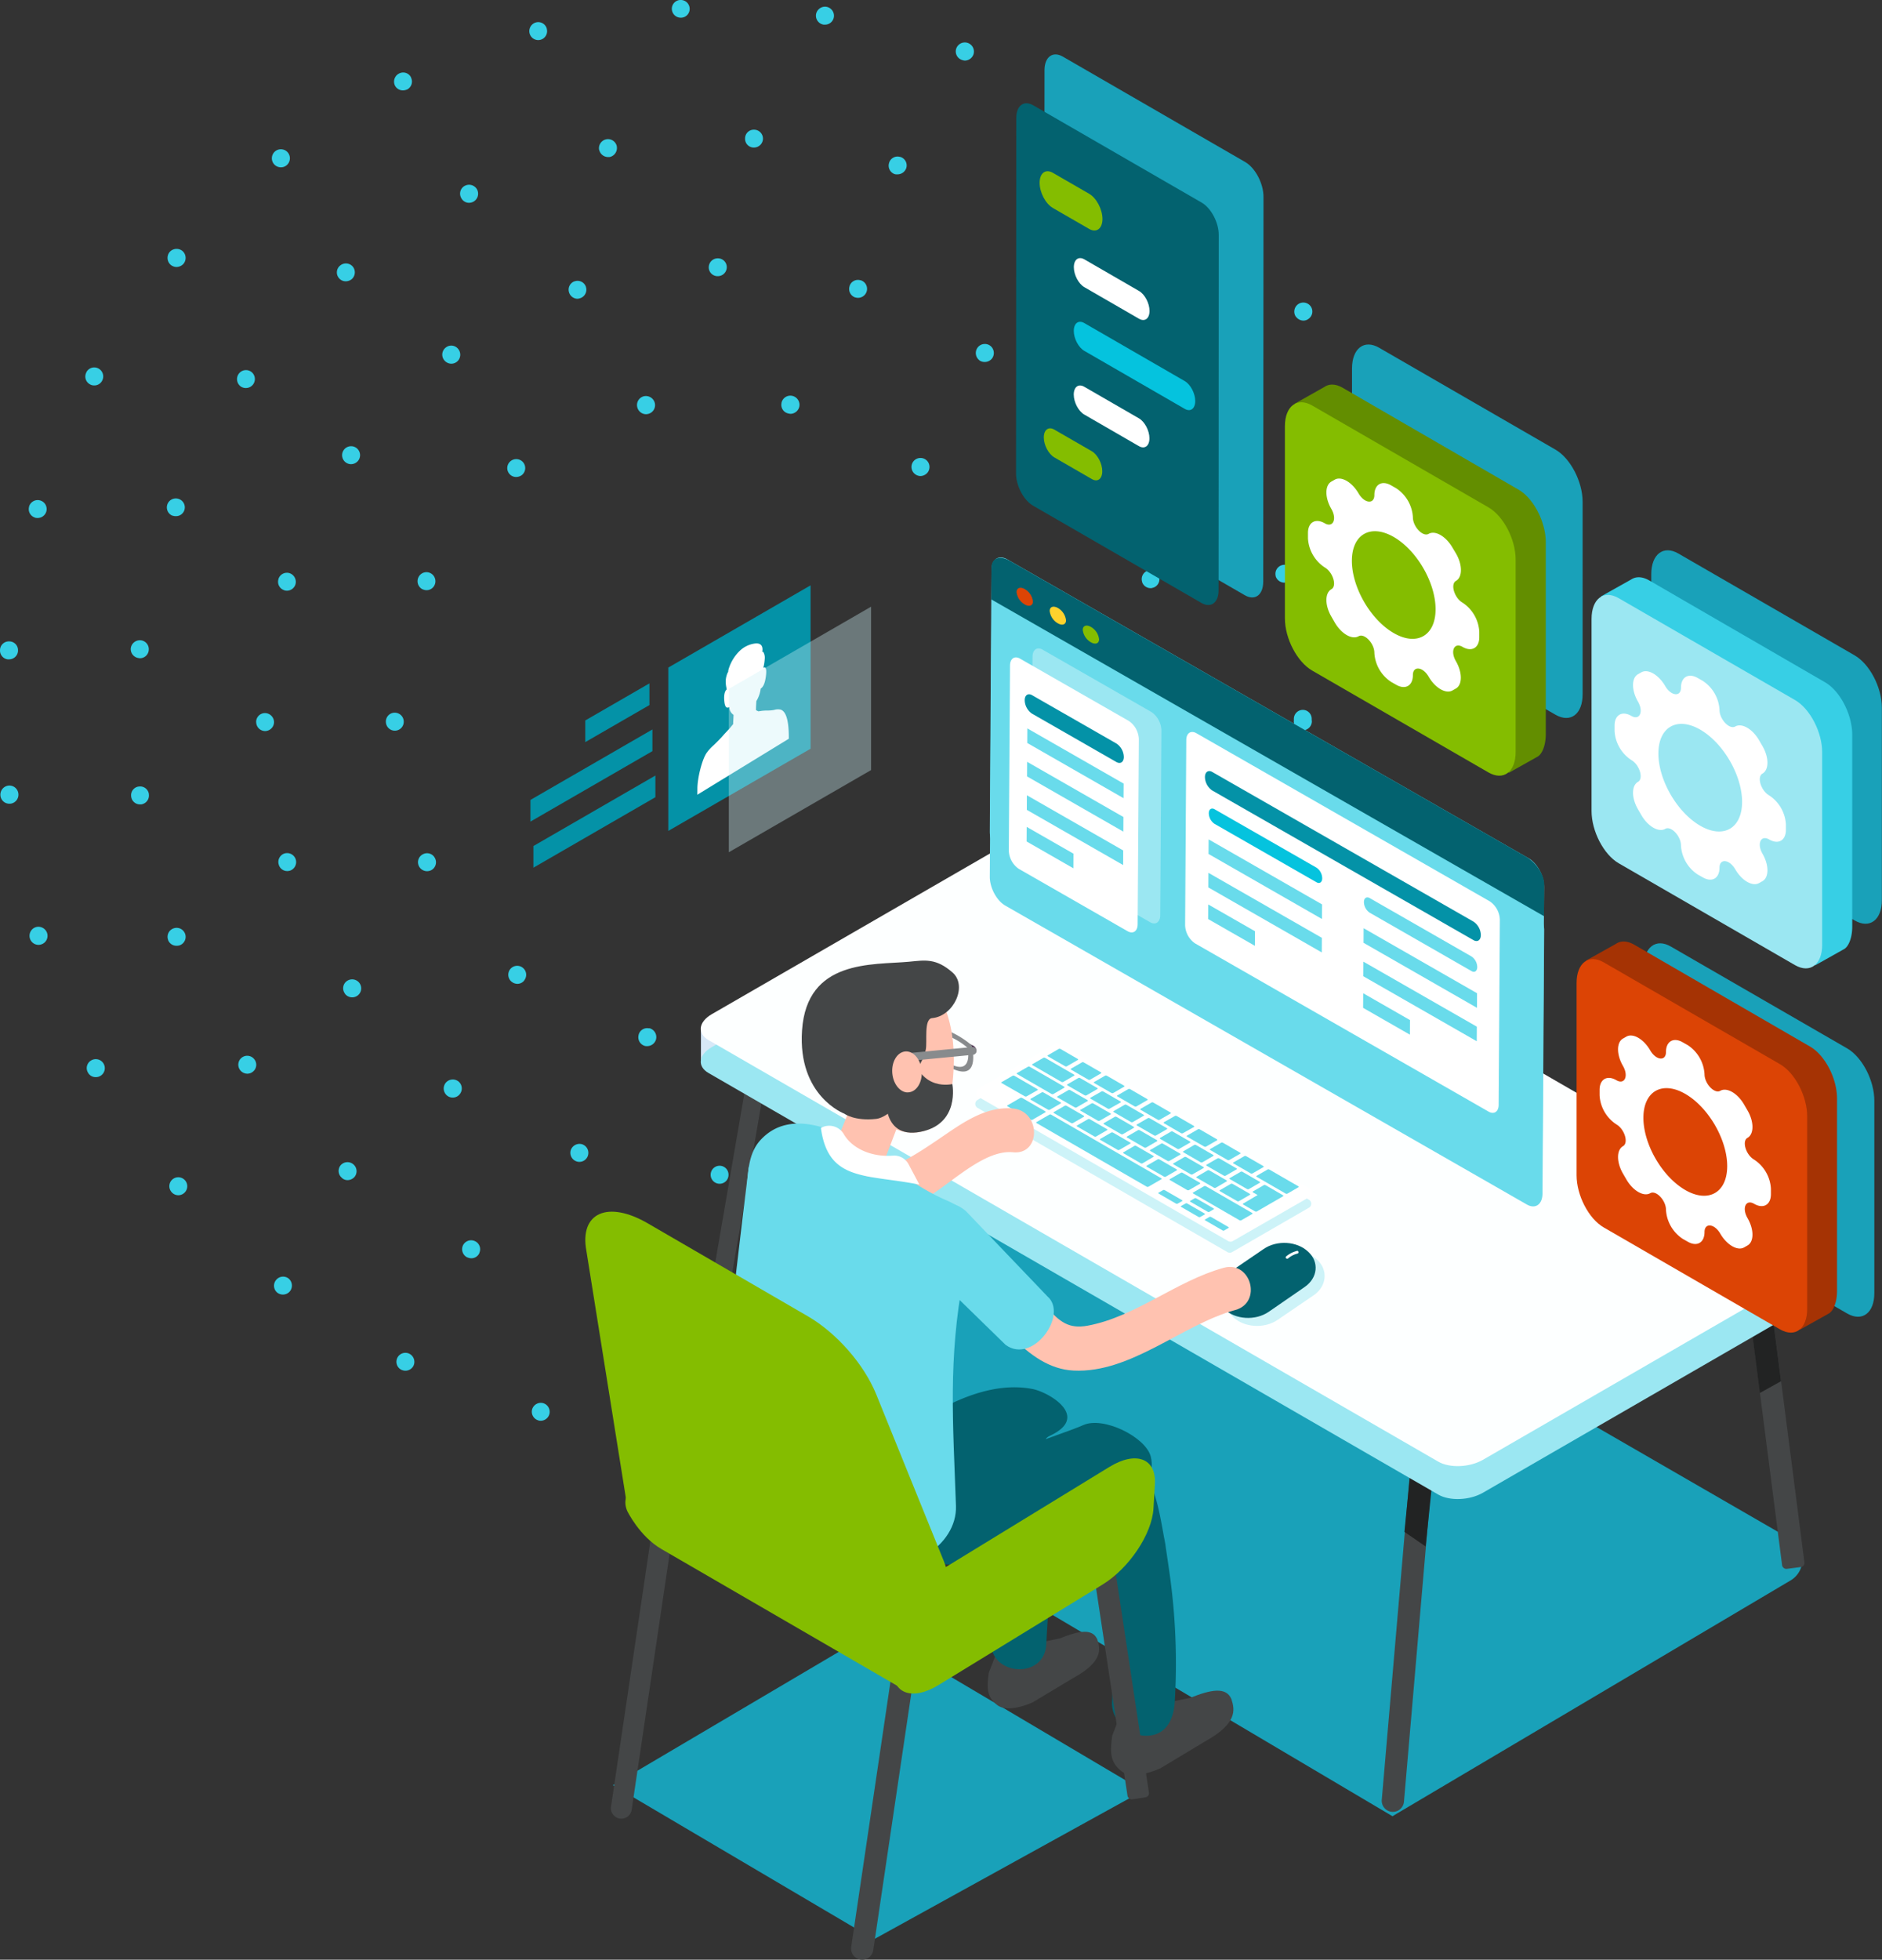 <svg id="Layer_1" data-name="Layer 1" xmlns="http://www.w3.org/2000/svg" viewBox="0 0 691.92 720.04"><rect x="0" y="0" width="691.92" height="720.04" fill="#333333" stroke="none"/><defs><style>.cls-1{fill:#37cfe5;}.cls-2{fill:#19a1b9;}.cls-3{fill:#444647;}.cls-4{fill:#222323;}.cls-5{fill:#d7e8f7;}.cls-6{fill:#9be7f2;}.cls-7{fill:#fdffff;}.cls-8{fill:#69dbeb;}.cls-9{fill:#03626f;}.cls-10{fill:#dc4405;}.cls-11{fill:#ffd22d;}.cls-12{fill:#84bd00;}.cls-13,.cls-19{fill:#fff;}.cls-14{fill:#0492a7;}.cls-15{fill:#05c3de;}.cls-16,.cls-24{fill:#cdf3f8;}.cls-17{fill:#ffc2b0;}.cls-18{fill:#638e00;}.cls-19{opacity:0.46;}.cls-19,.cls-24{isolation:isolate;}.cls-20{fill:#513554;}.cls-21{fill:#888b8d;}.cls-22{fill:#2c4482;}.cls-23{fill:#fcfeff;}.cls-24{opacity:0.36;}.cls-25{fill:#a53304;}</style></defs><title>coding-illustration-1</title><g id="coding"><path class="cls-1" d="M237.25,384.34a3.3,3.3,0,0,1-2.5-3.94v-.06h0a3.25,3.25,0,0,1,3.83-2.51h.09v-.06a3.38,3.38,0,0,1,2.54,4h0a3.39,3.39,0,0,1-3.23,2.6h0A3,3,0,0,1,237.25,384.34Zm50.56-2.54a3.27,3.27,0,0,1,2.34-4h.15a3.24,3.24,0,0,1,3.9,2.4v.09h0a3.32,3.32,0,0,1-2.45,4h0a4.73,4.73,0,0,1-.75,0h0a3.24,3.24,0,0,1-3.23-2.54Zm-99.69-21.06h0a3.31,3.31,0,0,1-.55-4.64h0a3.28,3.28,0,0,1,4.61-.53h0a3.28,3.28,0,0,1,.57,4.6v.05h0a3.2,3.2,0,0,1-2.59,1.27h0a3.38,3.38,0,0,1-2-.73Zm148.07-.64a3.3,3.3,0,0,1,.5-4.64h0a3.29,3.29,0,0,1,4.63.44h0a3.35,3.35,0,0,1-.53,4.66h0a3.61,3.61,0,0,1-2.07.73h0a3.35,3.35,0,0,1-2.6-1.21ZM154,318.23h0a3.27,3.27,0,0,1,1.5-4.37h0a3.23,3.23,0,0,1,4.36,1.36h0l.09.17h0a3.28,3.28,0,0,1-1.5,4.38h0a3.39,3.39,0,0,1-1.43.32h0A3.32,3.32,0,0,1,154,318.23Zm216.38,1.32a3.28,3.28,0,0,1-1.55-4.37h0a3.26,3.26,0,0,1,4.32-1.58h.08a3.29,3.29,0,0,1,1.54,4.39h0a3.34,3.34,0,0,1-3,1.86h0a3.14,3.14,0,0,1-1.38-.32ZM141.86,265.2a3.24,3.24,0,0,1,3.14-3.34h.14a3.3,3.3,0,0,1,3.29,3.28h0a3.28,3.28,0,0,1-3.21,3.33h-.08A3.29,3.29,0,0,1,141.86,265.2Zm238.42-.2h.06v-.16h0c0-.11-.06-.21-.06-.32h0a3.36,3.36,0,0,1,3.34-3.33h0a3.3,3.3,0,0,1,3.29,3.28h0v0h0v.27h0V265h0a3.35,3.35,0,0,1-3.34,3.28h0A3.31,3.31,0,0,1,380.28,265ZM155.37,216.55a3.34,3.34,0,0,1-1.53-4.45h0a3.25,3.25,0,0,1,4.34-1.55h0a3.34,3.34,0,0,1,1.59,4.4h0a3.23,3.23,0,0,1-3,1.9h0a3.49,3.49,0,0,1-1.45-.36Zm213.31-2.23h0a3.27,3.27,0,0,1,1.5-4.37h0a3.29,3.29,0,0,1,4.39,1.51h0a3.29,3.29,0,0,1-1.52,4.4h0a3.54,3.54,0,0,1-1.43.31h0a3.23,3.23,0,0,1-3-1.9ZM187.22,174.05a3.28,3.28,0,0,1,.48-4.61h0a3.29,3.29,0,0,1,4.63.44h0a3.29,3.29,0,0,1-.43,4.63h0a3.53,3.53,0,0,1-2.07.74h0A3.21,3.21,0,0,1,187.22,174.05Zm149.13.11h0a3.32,3.32,0,0,1-.54-4.65h0a3.35,3.35,0,0,1,4.67-.53h0a3.33,3.33,0,0,1,.53,4.65h0a3.54,3.54,0,0,1-2.6,1.28h0a3.42,3.42,0,0,1-2.06-.75ZM234.28,149.59a3.32,3.32,0,0,1,2.45-4h0a3.39,3.39,0,0,1,4,2.49h0a3.31,3.31,0,0,1-2.44,4h0a3.67,3.67,0,0,1-.74.11h0A3.35,3.35,0,0,1,234.28,149.59Zm55.55,2.33h0a3.22,3.22,0,0,1-2.52-3.81V148h0a3.33,3.33,0,0,1,4-2.54h0a3.37,3.37,0,0,1,2.54,4h0a3.38,3.38,0,0,1-3.23,2.59h0a3.71,3.71,0,0,1-.81-.14Z" transform="translate(0.01 0)"/><path class="cls-1" d="M261.26,431.66a3.32,3.32,0,0,1,3.29-3.34h0a3.28,3.28,0,0,1,3.28,3.28h0v.06h0a3.26,3.26,0,0,1-3.24,3.28h0a3.3,3.3,0,0,1-3.33-3.27ZM212,426.74a3.33,3.33,0,0,1-2.17-4.14h0a3.39,3.39,0,0,1,4.18-2.17h0a3.32,3.32,0,0,1,2.13,4.17h0a3.27,3.27,0,0,1-3.14,2.3h0a3.08,3.08,0,0,1-1-.16Zm101-2.23a3.28,3.28,0,0,1,2.14-4.12h0a3.26,3.26,0,0,1,4.12,2.07h0a3.23,3.23,0,0,1-2,4.1h-.08a3.08,3.08,0,0,1-1,.16h0a3.3,3.3,0,0,1-3.19-2.28ZM164.49,402.65a3.36,3.36,0,0,1-.74-4.66h0a3.38,3.38,0,0,1,4.66-.74h0a3.32,3.32,0,0,1,.71,4.64h0a3.21,3.21,0,0,1-2.65,1.38h0A3.24,3.24,0,0,1,164.49,402.65Zm195.39-.95a3.32,3.32,0,0,1,.74-4.61h0a3.32,3.32,0,0,1,4.61.74h0a3.25,3.25,0,0,1-.59,4.55l-.09.06h0a3.33,3.33,0,0,1-2,.63h0A3.4,3.4,0,0,1,359.88,401.7ZM126.81,365.13v-.06h0a3.25,3.25,0,0,1,.61-4.54l.08-.06h0a3.36,3.36,0,0,1,4.66.74h0a3.3,3.3,0,0,1-.74,4.61h0a3.33,3.33,0,0,1-2,.63h0A3.34,3.34,0,0,1,126.81,365.13Zm270.69.42a3.24,3.24,0,0,1-.75-4.51l.07-.09h0a3.31,3.31,0,0,1,4.61-.75h0a3.3,3.3,0,0,1,.74,4.61h0a3.34,3.34,0,0,1-2.7,1.37h0a3.59,3.59,0,0,1-2-.63Zm-295-47.8a3.28,3.28,0,0,1,2.07-4.16h0a3.33,3.33,0,0,1,4.13,2.12h0a3.33,3.33,0,0,1-2.06,4.18h0a3.78,3.78,0,0,1-1.06.16h0a3.22,3.22,0,0,1-3.08-2.28Zm319.66,1.85a3.38,3.38,0,0,1-2.17-4.18h0a3.29,3.29,0,0,1,4.13-2.13h0a3.23,3.23,0,0,1,2.17,4,.14.14,0,0,1-.05.13h0a3.26,3.26,0,0,1-3.12,2.33h0a2.83,2.83,0,0,1-1-.16Zm-328-54.35A3.26,3.26,0,0,1,97.4,262h0a3.38,3.38,0,0,1,3.34,3.28h0a3.33,3.33,0,0,1-3.31,3.33h0a3.31,3.31,0,0,1-3.25-3.33ZM428,264.93v-.32h0v-.32h0a3.32,3.32,0,0,1,3.31-3.33h0a3.3,3.3,0,0,1,3.29,3.28h0v.37h0V265h0a3.31,3.31,0,0,1-3.34,3.28h0A3.28,3.28,0,0,1,428,265ZM104.5,216.86a3.23,3.23,0,0,1-2.15-4v-.09h0a3.26,3.26,0,0,1,4.08-2.18h0a3.37,3.37,0,0,1,2.17,4.18h0a3.32,3.32,0,0,1-3.18,2.27h0a3.26,3.26,0,0,1-1-.18Zm315.42-3a3.28,3.28,0,0,1,2-4.17h0a3.27,3.27,0,0,1,4.16,2v.09h0a3.25,3.25,0,0,1-2,4.11H424a2.14,2.14,0,0,1-1,.21h0a3.29,3.29,0,0,1-3.13-2.28ZM127.13,169.92a3.29,3.29,0,0,1-.76-4.58h0a3.32,3.32,0,0,1,4.63-.77h0a3.3,3.3,0,0,1,.74,4.61h0a3.43,3.43,0,0,1-2.7,1.37h0A3.31,3.31,0,0,1,127.13,169.92Zm269.32-1.53h0a3.25,3.25,0,0,1,.61-4.56h0l.07-.05h0a3.31,3.31,0,0,1,4.62.69h0a3.29,3.29,0,0,1-.65,4.62h0a3.33,3.33,0,0,1-2,.63h0A3.29,3.29,0,0,1,396.45,168.39ZM163.22,132.23a3.27,3.27,0,0,1,.71-4.57h0a3.23,3.23,0,0,1,4.54.59l.07.09h0a3.32,3.32,0,0,1-.67,4.65h0a3.34,3.34,0,0,1-2,.64h0A3.39,3.39,0,0,1,163.22,132.23Zm196.87.16h0a3.35,3.35,0,0,1-.74-4.6h0A3.33,3.33,0,0,1,364,127h0a3.36,3.36,0,0,1,.75,4.66h0A3.4,3.4,0,0,1,362,133h0a3.31,3.31,0,0,1-1.95-.6ZM209.21,107.45a3.25,3.25,0,0,1,2-4.09h.07a3.26,3.26,0,0,1,4.12,2v.06h0a3.27,3.27,0,0,1-2.07,4.13h0a3.52,3.52,0,0,1-1.06.22h0A3.28,3.28,0,0,1,209.21,107.45Zm105.26,1.86a3.29,3.29,0,0,1-2.14-4.13v-.05h0a3.21,3.21,0,0,1,4-2.15h.12a3.3,3.3,0,0,1,2.17,4.12h0a3.32,3.32,0,0,1-3.18,2.33h0a3.08,3.08,0,0,1-1-.16Zm-53.9-11.12a3.28,3.28,0,0,1,3.29-3.27h0a3.24,3.24,0,0,1,3.33,3.15h0v.12h0a3.3,3.3,0,0,1-3.29,3.28h0a3.25,3.25,0,0,1-3.34-3.16h0v-.11Z" transform="translate(0.01 0)"/><path class="cls-1" d="M274.78,479.09a3.36,3.36,0,0,1,3.07-3.55v.06a3.25,3.25,0,0,1,3.49,3v.13h0a3.27,3.27,0,0,1-3,3.49H278A3.27,3.27,0,0,1,274.78,479.09Zm-51-.27a3.3,3.3,0,0,1-2.65-3.84h0a3.32,3.32,0,0,1,3.87-2.65h0a3.37,3.37,0,0,1,2.65,3.87h0a3.34,3.34,0,0,1-3.29,2.69h0a2.62,2.62,0,0,1-.56,0Zm103.92-9a3.38,3.38,0,0,1,2.12-4.18h0a3.38,3.38,0,0,1,4.19,2.17h0a3.24,3.24,0,0,1-2,4.1h-.08a3.37,3.37,0,0,1-1,.16h0a3.31,3.31,0,0,1-3.17-2.28ZM171.78,462h0a3.35,3.35,0,0,1-1.59-4.39h0a3.32,3.32,0,0,1,4.4-1.59h0a3.25,3.25,0,0,1,1.64,4.29l0,.11h0a3.24,3.24,0,0,1-3,1.9h0a3.86,3.86,0,0,1-1.38-.32Zm204.93-14.39a3.29,3.29,0,0,1,1-4.54h0a3.27,3.27,0,0,1,4.53,1l0,0h0a3.27,3.27,0,0,1-1,4.51h0a3.11,3.11,0,0,1-1.8.53h0a3.28,3.28,0,0,1-2.74-1.52Zm-251-14.83a3.26,3.26,0,0,1-.52-4.59v0h0a3.33,3.33,0,0,1,4.66-.43h0a3.3,3.3,0,0,1,.51,4.63h0a3.48,3.48,0,0,1-2.6,1.22h0a3.07,3.07,0,0,1-2.06-.8ZM418.65,414a3.29,3.29,0,0,1-.21-4.65h0v-.06h0a3.34,3.34,0,0,1,4.66-.16h0a3.32,3.32,0,0,1,.17,4.71h0a3.29,3.29,0,0,1-2.43,1.06h0A3.29,3.29,0,0,1,418.65,414ZM88.23,393.12a3.28,3.28,0,0,1,.72-4.58h0a3.28,3.28,0,0,1,4.58.72h0a3.22,3.22,0,0,1-.6,4.53h0l-.09.07h0a3.21,3.21,0,0,1-2,.64h0A3.38,3.38,0,0,1,88.23,393.12Zm362.7-22.06a3.31,3.31,0,0,1-1.28-4.49h0a3.24,3.24,0,0,1,4.4-1.31h.05a3.26,3.26,0,0,1,1.39,4.4h0a.17.17,0,0,0,0,.1h0a3.42,3.42,0,0,1-2.92,1.69h0A3.6,3.6,0,0,1,450.93,371.06ZM61.83,345.43h0a3.28,3.28,0,0,1,1.81-4.26h0A3.31,3.31,0,0,1,68,343h0a3.29,3.29,0,0,1-1.83,4.28h0a3.15,3.15,0,0,1-1.21.21h0a3.26,3.26,0,0,1-3.13-2Zm409.66-24a3.29,3.29,0,0,1-2.38-4h0a3.36,3.36,0,0,1,4-2.38h0a3.27,3.27,0,0,1,2.4,3.95v.05h0a3.3,3.3,0,0,1-3.18,2.49h0a4.64,4.64,0,0,1-.83-.14ZM48.21,292.61A3.22,3.22,0,0,1,50.94,289h.13a3.22,3.22,0,0,1,3.65,2.7h0v.14h0a3.29,3.29,0,0,1-2.81,3.71h-.47A3.23,3.23,0,0,1,48.21,292.61ZM475.68,265v-.43h0v-.41h0a3.31,3.31,0,0,1,3.28-3.34h0a3.29,3.29,0,0,1,3.28,3.28h0v.47h0c0,.11.06.27.06.43h0a3.33,3.33,0,0,1-3.31,3.33h0a3.32,3.32,0,0,1-3.34-3.3h0ZM51,241.79a3.32,3.32,0,0,1-2.92-3.67h0a3.38,3.38,0,0,1,3.71-2.86h0a3.28,3.28,0,0,1,2.88,3.64h0V239h0a3.26,3.26,0,0,1-3.29,2.85Zm418-30.16a3.31,3.31,0,0,1,2.38-4h0a3.28,3.28,0,0,1,4,2.34h0a3.29,3.29,0,0,1-2.33,4h0a4,4,0,0,1-.85.11h0a3.37,3.37,0,0,1-3.25-2.49ZM63.42,189.5a3.3,3.3,0,0,1-1.86-4.27h0a3.29,3.29,0,0,1,4.28-1.86h0a3.26,3.26,0,0,1,1.88,4.21v0h0a3.21,3.21,0,0,1-3.07,2.07h0a3.24,3.24,0,0,1-1.27-.22Zm385.87-26.94a3.29,3.29,0,0,1,1.23-4.49h0a3.3,3.3,0,0,1,4.49,1.26h0a3.31,3.31,0,0,1-1.27,4.49h0a3.64,3.64,0,0,1-1.64.43h0a3.28,3.28,0,0,1-2.91-1.7ZM88.5,142a3.35,3.35,0,0,1-.74-4.65h0a3.28,3.28,0,0,1,4.57-.76h0a3.31,3.31,0,0,1,.75,4.6h0a3.29,3.29,0,0,1-2.7,1.38h0A3.23,3.23,0,0,1,88.5,142Zm329.41-22.12h0a3.27,3.27,0,0,1,.12-4.62h0a3.28,3.28,0,0,1,4.64.08h0a3.38,3.38,0,0,1-.16,4.71h0a3.26,3.26,0,0,1-2.23.91h0a3.32,3.32,0,0,1-2.43-1ZM124.64,102.22a3.23,3.23,0,0,1,.31-4.57h0a.39.39,0,0,1,.1-.08h0a3.3,3.3,0,0,1,4.64.39l0,0h0a3.33,3.33,0,0,1-.43,4.65h0a3.54,3.54,0,0,1-2.12.74h0A3.16,3.16,0,0,1,124.64,102.22ZM377,86.35h0a3.33,3.33,0,0,1-1-4.59h0a3.29,3.29,0,0,1,4.54-1h0a3.34,3.34,0,0,1,1.06,4.56h0a3.39,3.39,0,0,1-2.81,1.53h0A3.76,3.76,0,0,1,377,86.35ZM169.47,72.58a3.26,3.26,0,0,1,1.5-4.36H171a3.34,3.34,0,0,1,4.45,1.53h0a3.36,3.36,0,0,1-1.59,4.45h0a3.72,3.72,0,0,1-1.43.32h0A3.25,3.25,0,0,1,169.47,72.58ZM329,64a3.29,3.29,0,0,1-2.14-4.13v0h0a3.21,3.21,0,0,1,4-2.22H331a3.28,3.28,0,0,1,2.19,4.09h0A3.41,3.41,0,0,1,330,64.06h0A3.57,3.57,0,0,1,329,64ZM220.25,55.06a3.34,3.34,0,0,1,2.6-3.87h0a3.31,3.31,0,0,1,3.91,2.55h0v.09h0a3.38,3.38,0,0,1-2.65,3.87h-.64a3.34,3.34,0,0,1-3.18-2.65ZM277,54.21a3.19,3.19,0,0,1-3.08-3.31v-.18h0a3.21,3.21,0,0,1,3.34-3.07h.1a3.3,3.3,0,0,1,3.13,3.44h0a3.31,3.31,0,0,1-3.29,3.12H277Z" transform="translate(0.01 0)"/><path class="cls-1" d="M251.18,530a3.27,3.27,0,0,1-3.12-3.41h0a3.28,3.28,0,0,1,3.42-3.13h.07a3.24,3.24,0,0,1,3.14,3.34h0v.11h0A3.34,3.34,0,0,1,251.4,530h0A.41.41,0,0,0,251.18,530ZM301,524.39a3.34,3.34,0,0,1,2.81-3.76h0a3.31,3.31,0,0,1,3.76,2.75h0a3.39,3.39,0,0,1-2.76,3.82h-.53A3.35,3.35,0,0,1,301,524.39Zm-103-2.48a3.31,3.31,0,0,1-2.39-4h0a3.33,3.33,0,0,1,4-2.38h0a3.32,3.32,0,0,1,2.38,4h0a3.33,3.33,0,0,1-3.23,2.49h0a4.15,4.15,0,0,1-.7-.07Zm154.53-10.12a3.29,3.29,0,0,1,1.85-4.27h.06a3.36,3.36,0,0,1,4.29,2h0a3.32,3.32,0,0,1-2,4.24h0a2.92,2.92,0,0,1-1.17.21h0a3.26,3.26,0,0,1-3-2.16ZM147.6,503.32a3.3,3.3,0,0,1-1.54-4.39h0a3.3,3.3,0,0,1,4.4-1.55h0a3.34,3.34,0,0,1,1.54,4.45h0a3.32,3.32,0,0,1-3,1.8h0a3.53,3.53,0,0,1-1.39-.32ZM400.47,489a3.35,3.35,0,0,1,1.06-4.55h0a3.32,3.32,0,0,1,4.56,1h0A3.34,3.34,0,0,1,405,490h0a3.26,3.26,0,0,1-1.75.47h0A3.3,3.3,0,0,1,400.47,489ZM102,475h0a3.28,3.28,0,0,1-.58-4.6h0a3.3,3.3,0,0,1,4.62-.68h0a3.36,3.36,0,0,1,.59,4.66h0a3.3,3.3,0,0,1-2.6,1.27h0A3.37,3.37,0,0,1,102,475Zm340.76-18a3.27,3.27,0,0,1,.07-4.62h0a3.27,3.27,0,0,1,4.62.06h0a3.28,3.28,0,0,1-.08,4.64h0a3.14,3.14,0,0,1-2.28.9h0a3.28,3.28,0,0,1-2.36-1ZM63.07,438a3.28,3.28,0,0,1,.29-4.63h0a3.31,3.31,0,0,1,4.66.31h0a3.28,3.28,0,0,1-.29,4.63h0a3.26,3.26,0,0,1-2.18.85h0a3.26,3.26,0,0,1-2.44-1.11Zm414.8-20.8a3.27,3.27,0,0,1-.89-4.54h0v-.06h0a3.28,3.28,0,0,1,4.55-.88h.06a3.35,3.35,0,0,1,.84,4.6h0a3.48,3.48,0,0,1-2.75,1.43h0a3.43,3.43,0,0,1-1.86-.58ZM32.32,394.07h0a3.24,3.24,0,0,1,1.17-4.43l.1-.06h0a3.31,3.31,0,0,1,4.5,1.26h0a3.3,3.3,0,0,1-1.24,4.5h0a3.16,3.16,0,0,1-1.64.42h0A3.15,3.15,0,0,1,32.32,394.07Zm471.92-22.8a3.35,3.35,0,0,1-1.75-4.34h0a3.31,3.31,0,0,1,4.34-1.76h0a3.25,3.25,0,0,1,1.78,4.25h0v.08h0a3.3,3.3,0,0,1-3.08,2h0A4,4,0,0,1,504.24,371.27ZM11,344.85h0a3.34,3.34,0,0,1,2.12-4.18h0a3.36,3.36,0,0,1,4.19,2.17h0A3.3,3.3,0,0,1,15.14,347h0a3.08,3.08,0,0,1-1,.16h0A3.3,3.3,0,0,1,11,344.85Zm509.71-24a3.29,3.29,0,0,1-2.55-3.89h0a3.21,3.21,0,0,1,3.78-2.54H522a3.28,3.28,0,0,1,2.59,3.85h0a3.27,3.27,0,0,1-3.23,2.65h0a2.73,2.73,0,0,1-.7,0ZM.15,292.29a3.34,3.34,0,0,1,3-3.64h0a3.31,3.31,0,0,1,3.6,3h0a3.32,3.32,0,0,1-3,3.65h-.4A3.27,3.27,0,0,1,.15,292.29ZM523.37,265h.06v-.53h0c0-.16-.06-.37-.06-.53h0a3.32,3.32,0,0,1,3.3-3.34h0a3.31,3.31,0,0,1,3.29,3.29h0v.58h0V265h0a3.31,3.31,0,0,1-3.34,3.28h0a3.29,3.29,0,0,1-3.29-3.27ZM3,242.28a3.25,3.25,0,0,1-3-3.47v-.14H0a3.25,3.25,0,0,1,3.47-3h.14a3.23,3.23,0,0,1,3,3.44h0v.15h0a3.29,3.29,0,0,1-3.28,3H3Zm514.9-30.44a3.31,3.31,0,0,1,2.58-3.91h0a3.28,3.28,0,0,1,3.91,2.52h0a3.32,3.32,0,0,1-2.59,3.92h0a2.22,2.22,0,0,1-.63,0h0a3.39,3.39,0,0,1-3.3-2.54Zm-505-21.65a3.24,3.24,0,0,1-2.21-4v-.12h0a3.3,3.3,0,0,1,4.11-2.18h0A3.28,3.28,0,0,1,17,188h0a3.3,3.3,0,0,1-3.18,2.32h0a3.34,3.34,0,0,1-1-.12ZM502.05,162a3.25,3.25,0,0,1,1.64-4.29h.11a3.27,3.27,0,0,1,4.32,1.65v.05h0a3.27,3.27,0,0,1-1.71,4.31h0a2.84,2.84,0,0,1-1.28.27h0A3.34,3.34,0,0,1,502.05,162Zm-469-20.8a3.24,3.24,0,0,1-1.3-4.39v-.06h0a3.26,3.26,0,0,1,4.39-1.38l.11.06h0a3.3,3.3,0,0,1,1.27,4.49h0a3.23,3.23,0,0,1-2.91,1.7h0a3,3,0,0,1-1.59-.43Zm443.36-24.83a3.35,3.35,0,0,1,.85-4.61h0a3.33,3.33,0,0,1,4.61.8h0a3.3,3.3,0,0,1-.8,4.6h0a3.17,3.17,0,0,1-1.9.64h0a3.46,3.46,0,0,1-2.72-1.44ZM62.73,97.3a3.42,3.42,0,0,1-.37-4.71h0a3.41,3.41,0,0,1,4.72-.37h0a3.39,3.39,0,0,1,.37,4.71h0a3.57,3.57,0,0,1-2.54,1.17h0A3.46,3.46,0,0,1,62.73,97.3ZM442.19,76.81A3.32,3.32,0,0,1,442,72.1h0a3.27,3.27,0,0,1,4.61-.14l0,0h0a3.25,3.25,0,0,1,.25,4.56l-.09.1h0a3.4,3.4,0,0,1-2.44,1h0a3.26,3.26,0,0,1-2.18-.83ZM100.63,60.19a3.33,3.33,0,0,1,.59-4.65h0a3.33,3.33,0,0,1,4.66.58h0a3.34,3.34,0,0,1-.59,4.66h0a3.21,3.21,0,0,1-2,.69h0A3.33,3.33,0,0,1,100.63,60.19Zm300-15.29a3.36,3.36,0,0,1-1.06-4.56h0a3.33,3.33,0,0,1,4.56-1.11h0a3.34,3.34,0,0,1,1.06,4.56h0a3.34,3.34,0,0,1-2.81,1.58h0a3.52,3.52,0,0,1-1.76-.47ZM145.2,31.45A3.34,3.34,0,0,1,146.74,27h0a3.22,3.22,0,0,1,4.34,1.38h0v.09h0a3.28,3.28,0,0,1-1.42,4.42h-.06a3.62,3.62,0,0,1-1.48.32h0A3.26,3.26,0,0,1,145.2,31.45ZM353.57,22a3.29,3.29,0,0,1-2-4.2h0a3.34,3.34,0,0,1,4.28-2h0a3.34,3.34,0,0,1,2,4.29h0a3.41,3.41,0,0,1-3.12,2.17h0A4.14,4.14,0,0,1,353.57,22ZM194.69,12.24a3.33,3.33,0,0,1,2.33-4h0a3.27,3.27,0,0,1,4,2.28v.1h0a3.27,3.27,0,0,1-2.32,4h0a3.48,3.48,0,0,1-.85.11h0A3.29,3.29,0,0,1,194.69,12.24ZM302.81,9.06A3.34,3.34,0,0,1,300,5.3h0a3.36,3.36,0,0,1,3.76-2.81h0a3.34,3.34,0,0,1,2.81,3.76h0a3.3,3.3,0,0,1-3.28,2.81h-.48ZM247,3.45A3.23,3.23,0,0,1,250,0h.09a3.26,3.26,0,0,1,3.45,3.06v0h0a3.23,3.23,0,0,1-3,3.44h-.1a.43.43,0,0,1-.16,0h0A3.27,3.27,0,0,1,247,3.45Z" transform="translate(0.01 0)"/><path class="cls-2" d="M571.84,262.59l-64.78-37.4c-5.55-3.21-10-11.81-10-19.21V135.39c0-7.4,4.5-10.81,10-7.6l64.78,37.4c5.55,3.2,10,11.8,10,19.2V255C581.89,262.39,577.39,265.79,571.84,262.59Z" transform="translate(0.01 0)"/><path class="cls-2" d="M681.86,338.2l-64.78-37.4c-5.55-3.2-10-11.8-10-19.2V211c0-7.4,4.5-10.8,10-7.6l64.78,37.4c5.55,3.21,10,11.81,10,19.21V330.6C691.91,338,687.41,341.41,681.86,338.2Z" transform="translate(0.01 0)"/><path class="cls-2" d="M679.09,482.6l-64.78-37.4c-5.55-3.2-10-11.8-10-19.2V355.4c0-7.4,4.5-10.8,10-7.6l64.78,37.4c5.55,3.21,10,11.81,10,19.21V475C689.14,482.4,684.64,485.81,679.09,482.6Z" transform="translate(0.01 0)"/><path class="cls-2" d="M511.93,667.32l-263.62-156,7.26-1.71,151.48-89.14,251.18,145a8.81,8.81,0,0,1,.08,15.21Z" transform="translate(0.01 0)"/><rect class="cls-3" x="647.41" y="452.26" width="8.27" height="124.35" rx="1.5" transform="translate(-60.3 87.33) rotate(-7.33)"/><polygon class="cls-4" points="651.93 485.14 654.8 507.49 647.01 511.82 644.16 489.62 651.93 485.14"/><path class="cls-3" d="M511.73,665.71h0a4.09,4.09,0,0,1-3.73-4.42v0l16.09-186.85a4.09,4.09,0,0,1,4.42-3.73h0a4.09,4.09,0,0,1,3.73,4.42h0L516.16,662A4.1,4.1,0,0,1,511.73,665.71Z" transform="translate(0.01 0)"/><polygon class="cls-4" points="524.13 568.2 516.34 562.86 518.56 540.42 526.87 541.72 524.13 568.2"/><rect class="cls-3" x="204.63" y="448.17" width="127.81" height="6.79" rx="1.15" transform="translate(-222.05 639.57) rotate(-80.23)"/><rect class="cls-5" x="257.7" y="377.35" width="21.72" height="12.62"/><rect class="cls-5" x="652.69" y="458.02" width="21.72" height="12.62"/><path class="cls-6" d="M528.78,549.15,260.46,394.24c-4.2-2.43-3.67-6.67,1.18-9.48l125.2-72.28c4.86-2.8,12.21-3.11,16.41-.68L671.57,466.71c4.2,2.43,3.67,6.67-1.18,9.47l-125.2,72.29C540.33,551.27,533,551.58,528.78,549.15Z" transform="translate(0.01 0)"/><path class="cls-7" d="M528.78,537.05,260.46,382.14c-4.2-2.43-3.67-6.67,1.18-9.48l125.2-72.28c4.86-2.81,12.21-3.11,16.41-.68L671.57,454.61c4.2,2.43,3.67,6.67-1.18,9.47l-125.2,72.29C540.33,539.17,533,539.48,528.78,537.05Z" transform="translate(0.01 0)"/><path class="cls-8" d="M567.71,341.5a10.14,10.14,0,0,0-1.62-5c-.06-.1-.12-.19-.17-.29l-.18-.29A10.9,10.9,0,0,0,562,332l-95.86-54.91L371.2,222.71h0l-.93-.53a3.82,3.82,0,0,0-3.75-.35l-.18.08s-.12.06-.17.1a3.25,3.25,0,0,0-1.67,3.12v1h0l-.61,96.06c0,4,2.52,8.73,5.69,10.54L561.31,442.55c3.16,1.82,5.75,0,5.78-4l.54-85.34h0Z" transform="translate(0.01 0)"/><polygon class="cls-2" points="225.33 655.93 321.24 599.34 420.27 657.95 321.32 712.53 225.33 655.93"/><path class="cls-3" d="M437.55,623.84,412.28,629l-3.4,8.77c-.81,6.29-.77,9.64,3.4,13,3.51,2.79,10.66.64,14.4-1.1l16.22-9.76c12-6.63,11.13-11.54,9.83-15.6h0C450.8,619.71,445.24,620.76,437.55,623.84Z" transform="translate(0.01 0)"/><path class="cls-3" d="M389.6,602l-23,4.68-3.1,8c-.75,5.72-.71,8.76,3.09,11.78,3.19,2.54,9.7.58,13.1-1l14.79-8.87c10.95-6,10.13-10.5,8.95-14.19h0C401.67,598.2,396.6,599.16,389.6,602Z" transform="translate(0.01 0)"/><path class="cls-8" d="M561.31,425.93,369.58,316.11c-3.17-1.82-5.72-6.54-5.69-10.54l.61-96.07c0-4,2.61-5.78,5.78-4L562,315.35c3.17,1.82,5.72,6.53,5.69,10.54L567.08,422C567.06,426,564.47,427.74,561.31,425.93Z" transform="translate(0.01 0)"/><path class="cls-9" d="M567.63,336.62l.08-11.74c0-3.45-2.94-7.95-6.63-10.06L371.21,206.06c-3.68-2.1-6.68-1-6.7,2.43l-.08,11.74Z" transform="translate(0.01 0)"/><path class="cls-10" d="M379.74,221c0,1.56-1.36,2.05-3,1.09a6,6,0,0,1-3-4.54c0-1.56,1.37-2.05,3-1.1A6,6,0,0,1,379.74,221Z" transform="translate(0.01 0)"/><path class="cls-11" d="M391.91,227.92c0,1.56-1.37,2.05-3,1.1a6,6,0,0,1-3-4.54c0-1.56,1.37-2,3-1.1A6,6,0,0,1,391.91,227.92Z" transform="translate(0.01 0)"/><path class="cls-12" d="M404.07,234.89c0,1.56-1.37,2.05-3,1.1a6,6,0,0,1-3-4.55c0-1.55,1.36-2.05,3-1.09A6,6,0,0,1,404.07,234.89Z" transform="translate(0.01 0)"/><path class="cls-6" d="M423.32,261.61l-40-22.9c-2-1.17-3.7,0-3.72,2.55l-.43,67.9a8.41,8.41,0,0,0,3.66,6.77l40,22.91c2,1.16,3.7,0,3.72-2.56l.43-67.89A8.45,8.45,0,0,0,423.32,261.61Z" transform="translate(0.01 0)"/><path class="cls-13" d="M414.54,342.14l-40-22.91a8.41,8.41,0,0,1-3.66-6.77l.44-67.9c0-2.58,1.68-3.72,3.71-2.55l40,22.9a8.45,8.45,0,0,1,3.66,6.78l-.44,67.89C418.24,342.16,416.57,343.3,414.54,342.14Z" transform="translate(0.01 0)"/><path class="cls-14" d="M410.46,280l-31.07-17.8a6.12,6.12,0,0,1-2.66-4.92h0c0-1.87,1.22-2.7,2.7-1.86l31.07,17.8a6.13,6.13,0,0,1,2.66,4.93h0C413.15,280,411.94,280.82,410.46,280Z" transform="translate(0.01 0)"/><polygon class="cls-8" points="413.07 293.27 377.67 272.99 377.7 267.63 413.11 287.91 413.07 293.27"/><polygon class="cls-8" points="413 305.56 377.59 285.27 377.62 279.91 413.03 300.19 413 305.56"/><polygon class="cls-8" points="412.92 317.84 377.51 297.56 377.54 292.2 412.95 312.48 412.92 317.84"/><polygon class="cls-8" points="394.63 319.03 377.44 309.18 377.47 303.82 394.66 313.66 394.63 319.03"/><path class="cls-13" d="M547.26,408.43,439.35,346.62a8.43,8.43,0,0,1-3.65-6.77l.43-67.9c0-2.58,1.68-3.72,3.72-2.55l107.9,61.8a8.45,8.45,0,0,1,3.66,6.78l-.44,67.9C551,408.45,549.29,409.6,547.26,408.43Z" transform="translate(0.01 0)"/><path class="cls-14" d="M541.72,345.43l-96.07-55a6.12,6.12,0,0,1-2.66-4.92h0c0-1.87,1.23-2.7,2.71-1.86l96.06,55a6.12,6.12,0,0,1,2.66,4.92h0C544.41,345.44,543.2,346.27,541.72,345.43Z" transform="translate(0.01 0)"/><path class="cls-8" d="M541,356.8l-37.45-21.46a4.83,4.83,0,0,1-2.11-3.9h0c0-1.48,1-2.13,2.14-1.46L541,351.43a4.85,4.85,0,0,1,2.1,3.9h0C543.08,356.81,542.13,357.47,541,356.8Z" transform="translate(0.01 0)"/><path class="cls-15" d="M484,324.16,446.51,302.7a4.82,4.82,0,0,1-2.1-3.89h0c0-1.48,1-2.14,2.14-1.47L484,318.8a4.82,4.82,0,0,1,2.1,3.89h0C486.1,324.17,485.14,324.83,484,324.16Z" transform="translate(0.01 0)"/><polygon class="cls-8" points="543.01 370.3 501.31 346.41 501.34 341.05 543.04 364.94 543.01 370.3"/><polygon class="cls-8" points="486.02 337.66 444.32 313.77 444.36 308.41 486.06 332.3 486.02 337.66"/><polygon class="cls-8" points="542.93 382.58 501.23 358.7 501.26 353.34 542.96 377.22 542.93 382.58"/><polygon class="cls-8" points="485.95 349.94 444.25 326.06 444.28 320.7 485.98 344.58 485.95 349.94"/><polygon class="cls-8" points="461.36 347.52 444.17 337.68 444.21 332.32 461.4 342.16 461.36 347.52"/><polygon class="cls-8" points="518.35 380.16 501.15 370.31 501.19 364.95 518.38 374.8 518.35 380.16"/><path class="cls-9" d="M386,582.6c-5.54,4.33-17.43,16.7-21.23,10.62-.24,3.22-.43,6.44-.53,9.66-.4,13.13,20,14.3,20.41,1.12C384.75,601.4,385.85,585.2,386,582.6Z" transform="translate(0.01 0)"/><path class="cls-9" d="M351.11,555.58c6.73-4.77,13.85-9.43,21.77-11.93a29,29,0,0,1,8.43-1.75,38.13,38.13,0,0,1,4,.06c3,.21-.94-.37,1.58.31.51.14,4.78,1.75,2.55.7a29.43,29.43,0,0,1,3,1.68c2.87,1.75-1.39-1.46,1.1.81.85.77,1.66,1.59,2.44,2.43.92,1.11,1,1.18.25.2.46.64.91,1.29,1.33,2,.62,1,1.25,2.07,1.81,3.14,0,.06,1.56,3.51.78,1.55.56,1.39,1,2.81,1.44,4.24,2.55,8.66,3.21,17.78,4.61,28,1.53,11.24,3.42,25.72,2.63,38.24-.42,6.74,6.05,12.5,12.5,12.5,7.11,0,10.14-5.64,10.56-12.4A236.15,236.15,0,0,0,430,578.2c-.45-3.17-.92-6.33-1.39-9.5-.16-1.08-.29-2.18-.48-3.25-.42-2.4.51,3.08.18,1.34-1.55-8.27-2.54-15.65-6-23.42-3.19-7.07-46.74-10.92-36.2-15.89,14.85-7-.52-16-6.58-17.14-19.24-3.66-39.35,9.81-54.67,20.67-5.5,3.9,5.63,13.9,9.25,20.08,3.18,5.44,11.56,8.41,17.09,4.49Z" transform="translate(0.01 0)"/><path class="cls-16" d="M481.29,440.85,389.1,387.62a1.69,1.69,0,0,0-1.71,0l-28,16.52a1.69,1.69,0,0,0-.61,2.31,1.78,1.78,0,0,0,.61.61l91.88,53a1.7,1.7,0,0,0,1.69,0l28.3-16.34a1.69,1.69,0,0,0,.57-2.32A1.77,1.77,0,0,0,481.29,440.85Z" transform="translate(0.01 0)"/><path class="cls-13" d="M451.54,456l-91.88-53a1.69,1.69,0,0,1-.61-2.31,1.78,1.78,0,0,1,.61-.61l28-16.51a1.67,1.67,0,0,1,1.7,0l92.2,53.22a1.7,1.7,0,0,1,.6,2.33,1.64,1.64,0,0,1-.6.6L453.23,456A1.7,1.7,0,0,1,451.54,456Z" transform="translate(0.01 0)"/><path class="cls-8" d="M392.18,391.8a.76.76,0,0,1-.67-.08l-6.2-3.57c-.22-.13-.28-.31-.13-.39l4.1-2.38a.78.78,0,0,1,.68.08l6.19,3.58c.23.13.29.3.14.39Z" transform="translate(0.01 0)"/><path class="cls-8" d="M399.38,402.48a.78.78,0,0,1-.68-.08l-6.2-3.57c-.22-.13-.28-.31-.13-.39l4.11-2.38a.79.79,0,0,1,.67.08l6.19,3.58c.23.13.29.3.14.39Z" transform="translate(0.01 0)"/><path class="cls-8" d="M395.74,406.92a.79.79,0,0,1-.67-.08l-6.2-3.58c-.22-.13-.29-.3-.14-.39l4.11-2.37a.76.76,0,0,1,.67.08l6.2,3.57c.22.13.28.31.14.39Z" transform="translate(0.01 0)"/><path class="cls-8" d="M385.9,407.77a.76.76,0,0,1-.67-.08l-6.2-3.57c-.22-.13-.28-.31-.13-.39l4.11-2.37a.79.79,0,0,1,.67.07l6.2,3.58c.22.13.28.3.13.39Z" transform="translate(0.01 0)"/><path class="cls-8" d="M379.53,411.45a1,1,0,0,1-.8-.15l-8.12-4.69c-.29-.17-.41-.37-.26-.46l4.82-2.79a1,1,0,0,1,.8.16l8.12,4.68c.3.17.41.38.27.46Z" transform="translate(0.01 0)"/><path class="cls-8" d="M432.89,442.28a.78.78,0,0,1-.63-.1l-6.2-3.58c-.22-.13-.31-.29-.18-.36l1.78-1a.77.77,0,0,1,.63.11l6.2,3.57c.22.13.3.29.18.36Z" transform="translate(0.01 0)"/><path class="cls-8" d="M441.17,447.19a.74.74,0,0,1-.63-.11l-6.19-3.57c-.23-.13-.31-.3-.19-.37l1.78-1a.74.74,0,0,1,.63.11l6.2,3.57c.22.13.3.3.18.37Z" transform="translate(0.01 0)"/><path class="cls-8" d="M450,452.14a.72.72,0,0,1-.62-.11l-6.2-3.58c-.22-.13-.31-.29-.19-.36l1.72-1a.8.8,0,0,1,.62.11l6.19,3.58c.23.13.31.29.19.36Z" transform="translate(0.01 0)"/><path class="cls-8" d="M444.55,445.3a.8.8,0,0,1-.62-.11l-6.2-3.58c-.22-.13-.31-.29-.19-.36l1.72-1a.8.8,0,0,1,.62.11l6.19,3.57c.23.13.31.3.19.36Z" transform="translate(0.01 0)"/><path class="cls-8" d="M422.17,436.05a.76.76,0,0,1-.67-.08l-40.34-23.28c-.22-.12-.29-.3-.14-.38l4.82-2.79a.78.78,0,0,1,.68.08l40.33,23.28c.23.13.29.3.14.39Z" transform="translate(0.01 0)"/><path class="cls-8" d="M418,432.52a1.54,1.54,0,0,1-.34-.17l-32.1-18.53a1.27,1.27,0,0,1-.31-.2l.3-.17a2.21,2.21,0,0,1,.34.18L418,432.15a2,2,0,0,1,.31.2Z" transform="translate(0.01 0)"/><path class="cls-8" d="M394.4,412.67a.76.76,0,0,1-.67-.08l-6.2-3.58c-.22-.12-.28-.3-.14-.38l4.11-2.38a.79.79,0,0,1,.67.08l6.2,3.58c.23.13.29.3.14.39Z" transform="translate(0.01 0)"/><path class="cls-8" d="M402.94,417.6a.85.85,0,0,1-.68-.08l-6.19-3.58c-.22-.13-.29-.3-.14-.39l4.11-2.37a.76.76,0,0,1,.67.08l6.2,3.57c.22.13.28.31.13.39Z" transform="translate(0.01 0)"/><path class="cls-8" d="M411.47,422.52a.76.76,0,0,1-.67-.08l-6.2-3.57c-.22-.13-.28-.31-.13-.39l4.1-2.37a.81.81,0,0,1,.68.07l6.19,3.58c.23.13.29.3.14.39Z" transform="translate(0.01 0)"/><path class="cls-8" d="M420,427.45a.78.78,0,0,1-.68-.08l-6.19-3.58c-.23-.13-.29-.3-.14-.39L417.1,421a.76.76,0,0,1,.67.08l6.2,3.58c.22.12.28.3.13.38Z" transform="translate(0.01 0)"/><path class="cls-8" d="M428.54,432.37a.76.76,0,0,1-.67-.08l-6.2-3.57c-.22-.13-.28-.31-.14-.39l4.11-2.37a.76.76,0,0,1,.67.07l6.2,3.58c.22.13.29.3.14.39Z" transform="translate(0.01 0)"/><path class="cls-8" d="M437.08,437.29a.81.81,0,0,1-.68-.07l-6.19-3.58c-.23-.13-.29-.31-.14-.39l4.11-2.37a.76.76,0,0,1,.67.08l6.2,3.57c.22.13.28.31.14.39Z" transform="translate(0.01 0)"/><path class="cls-8" d="M456.3,448.39a.79.79,0,0,1-.67-.08l-16.89-9.75c-.22-.12-.28-.3-.14-.38l4.11-2.38a.78.78,0,0,1,.68.08l16.88,9.75c.23.12.29.3.14.39Z" transform="translate(0.01 0)"/><path class="cls-8" d="M404.23,411.81a.79.79,0,0,1-.67-.07l-6.2-3.58c-.22-.13-.28-.3-.13-.39l4.11-2.37a.76.76,0,0,1,.67.08l6.2,3.57c.22.13.28.31.13.39Z" transform="translate(0.01 0)"/><path class="cls-8" d="M412.77,416.74a.76.76,0,0,1-.67-.08l-6.2-3.58c-.22-.12-.28-.3-.14-.38l4.11-2.38a.79.79,0,0,1,.67.08l6.2,3.58c.22.13.28.3.14.39Z" transform="translate(0.01 0)"/><path class="cls-8" d="M421.31,421.66a.81.81,0,0,1-.68-.07L414.44,418c-.22-.13-.29-.3-.14-.39l4.1-2.37a.78.78,0,0,1,.68.08l6.2,3.57c.22.13.28.31.13.39Z" transform="translate(0.01 0)"/><path class="cls-8" d="M429.84,426.59a.76.76,0,0,1-.67-.08l-6.2-3.58c-.22-.12-.29-.3-.14-.38l4.11-2.38a.79.79,0,0,1,.67.08l6.2,3.58c.22.13.28.3.14.39Z" transform="translate(0.01 0)"/><path class="cls-8" d="M438.38,431.51a.76.76,0,0,1-.67-.08l-6.2-3.57c-.23-.13-.29-.31-.14-.39l4.11-2.37a.79.79,0,0,1,.67.07l6.2,3.58c.22.13.28.31.14.39Z" transform="translate(0.01 0)"/><path class="cls-8" d="M446.91,436.44a.79.79,0,0,1-.67-.08l-6.2-3.58c-.22-.13-.29-.3-.14-.39L444,430a.78.78,0,0,1,.68.08l6.19,3.58c.22.12.28.3.14.38Z" transform="translate(0.01 0)"/><path class="cls-8" d="M455.44,441.36a.76.76,0,0,1-.67-.08l-6.2-3.57c-.22-.13-.28-.3-.13-.39l4.11-2.37a.79.79,0,0,1,.67.07l6.2,3.58c.22.13.28.3.13.39Z" transform="translate(0.01 0)"/><path class="cls-8" d="M407.87,407.38a.76.76,0,0,1-.67-.08l-6.2-3.57c-.22-.13-.28-.31-.13-.39L405,401a.79.79,0,0,1,.67.08l6.2,3.58c.22.13.28.3.14.39Z" transform="translate(0.01 0)"/><path class="cls-8" d="M416.4,412.3a.76.76,0,0,1-.67-.07l-6.2-3.58c-.22-.13-.28-.3-.13-.39l4.11-2.37a.76.76,0,0,1,.67.08l6.2,3.57c.22.13.28.31.13.39Z" transform="translate(0.01 0)"/><path class="cls-8" d="M424.94,417.23a.78.78,0,0,1-.68-.08l-6.19-3.57c-.23-.13-.29-.31-.14-.39l4.11-2.38a.79.79,0,0,1,.67.08l6.2,3.58c.22.13.28.3.14.39Z" transform="translate(0.01 0)"/><path class="cls-8" d="M433.47,422.15a.76.76,0,0,1-.67-.07l-6.2-3.58c-.22-.13-.28-.3-.13-.39l4.1-2.37a.78.78,0,0,1,.68.08l6.19,3.57c.23.13.29.31.14.39Z" transform="translate(0.01 0)"/><path class="cls-8" d="M442,427.08a.79.79,0,0,1-.67-.08l-6.2-3.58c-.22-.13-.28-.3-.13-.39l4.1-2.37a.79.79,0,0,1,.67.08l6.2,3.58c.22.12.28.3.14.38Z" transform="translate(0.01 0)"/><path class="cls-8" d="M450.55,432a.78.78,0,0,1-.68-.08l-6.2-3.57c-.22-.13-.28-.3-.13-.39l4.11-2.37a.79.79,0,0,1,.67.07l6.19,3.58c.23.13.29.31.14.39Z" transform="translate(0.01 0)"/><path class="cls-8" d="M459.08,436.93a.79.79,0,0,1-.67-.08l-6.2-3.58c-.23-.13-.29-.3-.14-.39l4.11-2.37a.79.79,0,0,1,.67.08l6.2,3.58c.22.13.28.3.14.38Z" transform="translate(0.01 0)"/><path class="cls-8" d="M390.84,397.56a.79.79,0,0,1-.67-.08l-10.51-6.07c-.23-.13-.29-.3-.14-.39l4.11-2.37a.79.79,0,0,1,.67.08l10.51,6.07c.22.12.28.3.14.38Z" transform="translate(0.01 0)"/><path class="cls-8" d="M473.27,438.59a.79.79,0,0,1-.67-.08l-10.51-6.07c-.22-.12-.29-.3-.14-.39l4.11-2.37a.79.79,0,0,1,.67.08l10.51,6.06c.22.13.28.31.14.39Z" transform="translate(0.01 0)"/><path class="cls-8" d="M387.2,402a.76.76,0,0,1-.67-.08L374,394.68c-.22-.13-.28-.3-.14-.39l4.11-2.37a.76.76,0,0,1,.67.08l12.53,7.23c.23.13.29.3.14.39Z" transform="translate(0.01 0)"/><path class="cls-8" d="M377.37,402.85a.79.79,0,0,1-.67-.08L368.35,398c-.23-.13-.29-.31-.14-.39l4.11-2.37a.79.79,0,0,1,.67.07l8.35,4.83c.23.12.29.3.14.38Z" transform="translate(0.01 0)"/><path class="cls-8" d="M400.72,396.73a.78.78,0,0,1-.68-.08l-6.19-3.58c-.23-.13-.29-.3-.14-.39l4.11-2.37a.76.76,0,0,1,.67.08l6.2,3.57c.22.13.28.31.13.39Z" transform="translate(0.01 0)"/><path class="cls-8" d="M409.22,401.63a.85.85,0,0,1-.68-.08l-6.2-3.58c-.22-.13-.28-.3-.13-.39l4.1-2.37a.78.78,0,0,1,.68.08l6.19,3.57c.23.13.29.31.14.39Z" transform="translate(0.01 0)"/><path class="cls-8" d="M417.75,406.55a.78.78,0,0,1-.68-.08l-6.19-3.58c-.23-.12-.29-.3-.14-.38l4.11-2.38a.79.79,0,0,1,.67.08l6.2,3.58c.22.13.28.3.13.39Z" transform="translate(0.01 0)"/><path class="cls-8" d="M426.28,411.47a.76.76,0,0,1-.67-.07l-6.2-3.58c-.22-.13-.28-.3-.13-.39l4.1-2.37a.78.78,0,0,1,.68.08l6.19,3.57c.23.13.29.31.14.39Z" transform="translate(0.01 0)"/><path class="cls-8" d="M434.82,416.4a.78.78,0,0,1-.68-.08L428,412.75c-.23-.13-.29-.31-.14-.39L432,410a.79.79,0,0,1,.67.08l6.2,3.58c.22.13.28.3.13.39Z" transform="translate(0.01 0)"/><path class="cls-8" d="M443.35,421.32a.79.79,0,0,1-.67-.07l-6.2-3.58c-.22-.13-.28-.31-.13-.39l4.1-2.37a.81.81,0,0,1,.68.07l6.2,3.58c.22.13.28.3.13.39Z" transform="translate(0.01 0)"/><path class="cls-8" d="M451.89,426.25a.79.79,0,0,1-.67-.08l-6.2-3.58c-.23-.13-.29-.3-.14-.39l4.11-2.37a.76.76,0,0,1,.67.08l6.2,3.58c.22.13.28.3.14.39Z" transform="translate(0.01 0)"/><path class="cls-8" d="M460.42,431.17a.79.79,0,0,1-.67-.07l-6.2-3.58c-.22-.13-.28-.31-.13-.39l4.1-2.37a.79.79,0,0,1,.67.07l6.21,3.58c.22.13.28.3.13.39Z" transform="translate(0.01 0)"/><path class="cls-8" d="M465.38,435.51a.89.89,0,0,0-.36-.11.51.51,0,0,0-.3,0l-4.11,2.37a.15.15,0,0,0-.08.18.53.53,0,0,0,.21.21l1.62.93L457,442.24a.16.16,0,0,0-.07.18.53.53,0,0,0,.21.21l4.18,2.41a.77.77,0,0,0,.36.12.55.55,0,0,0,.31,0l9.76-5.64a.14.14,0,0,0,.07-.18.43.43,0,0,0-.21-.21Z" transform="translate(0.01 0)"/><path class="cls-16" d="M482.92,475.94l-13.2,9c-4.86,3.33-12.23,2.9-16.36-1h0c-4.14-3.86-3.54-9.75,1.32-13.09l13.2-9c4.87-3.34,12.23-2.91,16.37,1h0C488.38,466.72,487.79,472.61,482.92,475.94Z" transform="translate(0.01 0)"/><path class="cls-9" d="M479.62,472.9,466.42,482c-4.87,3.33-12.23,2.9-16.37-1h0c-4.13-3.86-3.54-9.75,1.33-13.09l13.2-9c4.86-3.34,12.23-2.91,16.36,1h0C485.08,463.68,484.48,469.57,479.62,472.9Z" transform="translate(0.01 0)"/><path class="cls-13" d="M476.74,459.64a9.57,9.57,0,0,0-3.89,2c-.5.43.23,1.15.73.72a8.32,8.32,0,0,1,3.44-1.77c.63-.16.36-1.15-.28-1Z" transform="translate(0.01 0)"/><path class="cls-9" d="M355.66,573.09c10.45-6,21.74-10.61,32.63-15.71,9.27-4.33,16.32-4.8,25.79-6.57,6.81-1.28,10.68-9.5,8.95-15.77-2-7.14-17.42-14.72-24.74-11.44-4.59,2.06-18.33,6.54-23.43,8.91-11.61,5.4-21,12.1-32.14,18.45-14.32,8.17-1.43,30.32,12.94,22.13Z" transform="translate(0.01 0)"/><path class="cls-17" d="M300.77,462.8c8.9.24,8.8-7.7,9.94-14,0,.11.32-2.44.11-1.83a4.36,4.36,0,0,1-2.05,1.29,49.54,49.54,0,0,0,7-.25,64.91,64.91,0,0,0,22.33-6.51c9.89-4.77,22.89-19.25,34.36-18.13,10.29,1,10.22-15.07,0-16.07-10.48-1-19.39,5.88-27.59,11.4-5.91,4-11.94,8-18.63,10.52-7.06,2.67-14.44,1.31-21.33,3.42-6.46,2-10.1,8-10.16,14.61,0,.92-.59,2.69-.22,3.53.68,1.58,9.49-.3,9.13-3.69-.11-1.06-4.07-4.45-4.78-5.29C295.25,437.49,289.83,462.5,300.77,462.8Z" transform="translate(0.01 0)"/><path class="cls-8" d="M279.62,418.84c-4.72,5.11-4.63,12.37-5.2,19.63a15.09,15.09,0,0,0,10.32,15.69l66.68,22.3s18.66-25.93-3.24-35.34c-11.38-4.89-19.09-11.66-27.62-17.58C308,414.85,290.55,407,279.62,418.84Z" transform="translate(0.01 0)"/><path class="cls-8" d="M266.28,546.25c-4.9-1.74,3.22-71,9-117.45l78.94,40.46c-5.69,30.12-3.85,53.39-2.77,84,.52,14.8-18.26,26.16-31.52,19.58Z" transform="translate(0.01 0)"/><path class="cls-17" d="M354,471.5c11.81,10.79,22.92,31.19,40.67,32.08,21.11,1.06,39.87-16.87,59.49-22.26,10-2.73,5.74-18.25-4.27-15.5-17.36,4.77-32.39,18-50,21.26-7.07,1.32-10.3-1.54-14.88-6.49-6.45-7-12.6-14-19.64-20.46-7.63-7-19,4.38-11.37,11.37Z" transform="translate(0.01 0)"/><path class="cls-8" d="M338.93,464.14l30.78,30c10,7.32,23.14-11.09,15.38-17.81l-30-31.36c-5-4.27-11.7-4.25-15.55,0h0C335.56,449.53,334.29,459,338.93,464.14Z" transform="translate(0.01 0)"/><path class="cls-17" d="M307.38,419.84l10.43-25.66,14.43,13.66-8.94,23.45C322.16,435.15,304.7,428.7,307.38,419.84Z" transform="translate(0.01 0)"/><path class="cls-13" d="M338,435.25c-19.66-3.91-33.5-1-36.21-20.82h0a6.23,6.23,0,0,1,8.43,2.28c2.9,5.06,9.87,8.5,18,7.9a6,6,0,0,1,5.79,3.12Z" transform="translate(0.01 0)"/><path class="cls-2" d="M457.77,59.52l-67-38.7c-3.74-2.16-6.77.09-6.77,5l-.1,141.36c0,4.92,3,10.66,6.75,12.82l67,38.7c3.74,2.15,6.76-.09,6.77-5l.1-141.35C464.52,67.41,461.5,61.67,457.77,59.52Z" transform="translate(0.01 0)"/><path class="cls-18" d="M558.28,179.91l-64.6-37.4c-2.66-1.53-5-1.54-6.78-.33h0L476,148.33a93.65,93.65,0,0,1,7.41,14V220.7c0,7.4,4.6,16,10.15,19.21l52.64,30.37c4.91,8.27,8.51,13.67,8.51,13.67l10.45-5.87h0c1.66-.81,3.14-4,3.14-8.36v-70.6C568.24,191.71,563.83,183.11,558.28,179.91Z" transform="translate(0.01 0)"/><path class="cls-12" d="M547.22,283.81l-64.77-37.4c-5.56-3.2-10.06-11.8-10.06-19.2v-70.6c0-7.4,4.5-10.8,10.06-7.6l64.77,37.4c5.55,3.21,10,11.8,10,19.21v70.59C557.27,283.61,552.77,287,547.22,283.81Z" transform="translate(0.01 0)"/><path class="cls-9" d="M441.71,221.54l-61.93-35.75c-3.45-2-6.24-7.3-6.24-11.85l.09-130.6c0-4.56,2.8-6.63,6.25-4.64l61.94,35.76c3.44,2,6.24,7.29,6.24,11.84L448,216.91C448,221.46,445.16,223.53,441.71,221.54Z" transform="translate(0.01 0)"/><path class="cls-12" d="M400.41,84.11l-13.32-7.69c-2.7-1.56-4.89-5.71-4.88-9.28h0c0-3.56,2.19-5.19,4.89-3.63l13.32,7.69c2.7,1.56,4.89,5.72,4.89,9.28h0C405.3,84,403.11,85.67,400.41,84.11Z" transform="translate(0.01 0)"/><path class="cls-13" d="M418.74,117.11l-20.08-11.59c-2.14-1.24-3.87-4.52-3.87-7.34h0c0-2.82,1.74-4.11,3.88-2.88l20.07,11.6c2.14,1.23,3.87,4.52,3.87,7.34h0C422.61,117.06,420.87,118.34,418.74,117.11Z" transform="translate(0.01 0)"/><path class="cls-15" d="M435.55,150.22l-36.91-21.3c-2.14-1.24-3.87-4.52-3.87-7.34h0c0-2.82,1.74-4.11,3.88-2.87l36.9,21.3c2.14,1.24,3.87,4.52,3.87,7.34h0C439.42,150.17,437.68,151.46,435.55,150.22Z" transform="translate(0.01 0)"/><path class="cls-13" d="M418.7,163.91l-20.07-11.59c-2.14-1.24-3.87-4.52-3.87-7.34h0c0-2.82,1.73-4.11,3.87-2.87l20.08,11.59c2.14,1.23,3.87,4.52,3.87,7.34h0C422.58,163.86,420.84,165.15,418.7,163.91Z" transform="translate(0.01 0)"/><path class="cls-12" d="M401.37,176l-13.75-7.94c-2.14-1.24-3.87-4.52-3.87-7.34h0c0-2.82,1.74-4.11,3.87-2.87l13.75,7.93c2.14,1.24,3.87,4.52,3.87,7.34h0C405.24,176,403.5,177.27,401.37,176Z" transform="translate(0.01 0)"/><rect class="cls-3" x="404.25" y="553.22" width="7.95" height="108.9" rx="1.52" transform="matrix(0.99, -0.15, 0.15, 0.99, -84.76, 66.49)"/><path class="cls-3" d="M227.86,668.18h0a3.84,3.84,0,0,1-3.23-4.36l18.06-121.75a3.84,3.84,0,0,1,4.35-3.23h0a3.84,3.84,0,0,1,3.24,4.36h0L232.22,665A3.85,3.85,0,0,1,227.86,668.18Z" transform="translate(0.01 0)"/><path class="cls-3" d="M316.41,720h0a4.11,4.11,0,0,1-3.47-4.66L334,573.09a4.11,4.11,0,0,1,4.67-3.47h0a4.12,4.12,0,0,1,3.46,4.67l-21.08,142.2a4.11,4.11,0,0,1-4.63,3.51Z" transform="translate(0.01 0)"/><path class="cls-12" d="M329.85,619.4l-86.64-50.22c-8.12-4.69-12.61-14-12.61-14-3-7,4.21-12,12.34-7.34l79.47,46.79c8.13,4.69,11.19,9.59,9.88,15.4C332.29,610,340.14,624.71,329.85,619.4Z" transform="translate(0.01 0)"/><path class="cls-12" d="M405.35,582.2,345.1,619.09c-9.76,6-17.3,3.17-16.76-6.23l.52-9c.54-9.4,9-22,18.72-28L407.83,539c9.76-6,17.3-3.17,16.76,6.23l-.52,9C423.53,563.64,415.11,576.22,405.35,582.2Z" transform="translate(0.01 0)"/><path class="cls-12" d="M230.65,553.88l-15.08-94.33c-2.56-13.95,7.87-18.6,22.58-10.06L297,483.63c10.6,6.15,20.66,17.65,25.16,28.74L347,573.62c7.12,17.56-8.24,34.84-23.11,26Z" transform="translate(0.01 0)"/><path class="cls-19" d="M335.62,376.33l.09,2.54s.34,7.66-7.19,3.7-7.3-13.51-7.3-13.51S326.94,368.39,335.62,376.33Z" transform="translate(0.01 0)"/><path class="cls-20" d="M328.47,382.79c9.82,5.11,9.47-3.82,9.47-3.82H338l-.29-3c-11-9.42-17.93-9-17.93-9S318.64,377.68,328.47,382.79Zm-6.87-13.37s5.59-.29,14,7l.07,2.2s.26,6.63-7,2.83S321.6,369.42,321.6,369.42Z" transform="translate(0.01 0)"/><polygon class="cls-20" points="341.63 380.68 335.79 378.01 335.47 374.71 341.31 377.37 341.63 380.68"/><path class="cls-20" d="M320.28,369.54l-1-.47a2.34,2.34,0,0,1-1.14-1.76h0c-.07-.71.33-1.08.9-.82l1,.47a2.32,2.32,0,0,1,1.15,1.76h0C321.24,369.43,320.84,369.8,320.28,369.54Z" transform="translate(0.01 0)"/><path class="cls-20" d="M358.05,386.77l-1-.47a2.3,2.3,0,0,1-1.15-1.75h0c-.07-.72.33-1.09.9-.83l1,.47A2.36,2.36,0,0,1,359,386h0C359,386.66,358.61,387,358.05,386.77Z" transform="translate(0.01 0)"/><path class="cls-21" d="M357.22,384.07s-7.7-7.14-17.77-7.32l.29,3h.08A18.06,18.06,0,0,0,350.93,393C360.62,396.84,357.22,384.07,357.22,384.07Zm-6.71,7.39a13.43,13.43,0,0,1-8.26-9.82l-.37-2.34c7.7,0,13.86,5.7,13.86,5.7s2,9.29-5.23,6.46Z" transform="translate(0.01 0)"/><path class="cls-22" d="M343.6,383.32h0c-.25-.29-.32-.66-.17-.82l1.74-1.93c.15-.16.47-.06.71.23h0c.25.29.32.66.17.83l-1.74,1.92C344.16,383.71,343.84,383.61,343.6,383.32Z" transform="translate(0.01 0)"/><path class="cls-23" d="M322.71,373.38h0c-.24-.29-.32-.66-.17-.83l1.75-1.92c.15-.16.47-.06.71.23h0c.24.29.32.66.17.83l-1.75,1.92C323.27,373.77,323,373.67,322.71,373.38Z" transform="translate(0.01 0)"/><path class="cls-17" d="M318.94,360.32s-14.88-10.36-15,14.82a44,44,0,0,0,24.91,39.54c8.95,4.26,19.89-1.2,20.38-9.92,2.13-12.72,2.17-24.62-2-34.86.59-10.51-6.64-6.77-19.15-7.45Z" transform="translate(0.01 0)"/><path class="cls-3" d="M310.43,409.2s-17.21-6.39-15.57-30.6c1.77-26.2,25.87-24,39.26-25.23,5.93-.57,10-1.42,16.13,4,5.52,4.93.35,16-7.57,16.71-3.14.29-1.7,8.75-2.34,11.65-1.12,5.16-4.34,7.69-5.53,12.69-1.12,4.73-8.11,12.16-12.64,12.68C314.08,412,310.43,409.2,310.43,409.2Z" transform="translate(0.01 0)"/><path class="cls-21" d="M357.65,387.57l-22.2,2.13a1.44,1.44,0,0,1-1.57-1.3h0a1.44,1.44,0,0,1,1.3-1.57h0l22.2-2.13A1.46,1.46,0,0,1,359,386v0h0a1.45,1.45,0,0,1-1.3,1.57Z" transform="translate(0.01 0)"/><path class="cls-3" d="M326.28,400.58c-.83.61-2.67,18.13,12.07,15.29s11.76-17.57,11.76-17.57-11.69,3-14.93-11.47S326.28,400.58,326.28,400.58Z" transform="translate(0.01 0)"/><path class="cls-17" d="M338.84,393.34c.36,4.14-1.76,7.71-4.73,8a4.18,4.18,0,0,1-1,0c-2.57-.41-4.74-3.32-5.06-7-.36-4.14,1.76-7.71,4.73-8S338.49,389.19,338.84,393.34Z" transform="translate(0.01 0)"/><path class="cls-13" d="M537.69,221.43h0c-3-1.74-4.54-6.81-2.4-8h0c2.42-1.38,2.42-5.89,0-10.06L534,201.22c-2.42-4.18-6.34-6.45-8.77-5.07h0c-2.13,1.22-5.79-2.63-5.79-6.1h0a13.68,13.68,0,0,0-6.2-10.69l-1.76-1c-3.43-2-6.2-.39-6.2,3.54h0c0,3.47-3.66,3.1-5.8-.59h0c-2.42-4.18-6.35-6.45-8.77-5.07l-1.24.71c-2.43,1.38-2.43,5.89,0,10.06h0c2.13,3.69.62,7-2.41,5.27h0c-3.42-2-6.19-.39-6.19,3.53v2a13.64,13.64,0,0,0,6.19,10.69c3,1.75,4.54,6.82,2.41,8h0c-2.43,1.38-2.43,5.88,0,10.06l1.24,2.15c2.42,4.18,6.35,6.44,8.77,5.06h0c2.14-1.22,5.8,2.63,5.8,6.1h0a13.64,13.64,0,0,0,6.2,10.7l1.76,1c3.42,2,6.2.4,6.2-3.53,0-3.47,3.66-3.1,5.79.59,2.43,4.18,6.35,6.44,8.77,5.06l1.25-.71c2.42-1.38,2.42-5.88,0-10.06h0c-2.14-3.69-.63-7,2.4-5.26h0c3.42,2,6.2.39,6.2-3.54v-2A13.68,13.68,0,0,0,537.69,221.43ZM512.4,232.61c-8.5-4.9-15.39-16.78-15.39-26.54s6.89-13.67,15.39-8.77,15.38,16.79,15.38,26.54-6.88,13.68-15.38,8.77Z" transform="translate(0.01 0)"/><polygon class="cls-14" points="245.7 305.3 298.01 275.1 298.01 215.07 245.7 245.28 245.7 305.3"/><path class="cls-13" d="M256.37,292,290,271.43c.07-7.88-1.45-10.19-3-10.7a4.69,4.69,0,0,0-2.41.12,14.56,14.56,0,0,1-2.55.22,11.48,11.48,0,0,0-1.43.06h0a7,7,0,0,0-1.11.15h-.14l-.56.09h0l-.59-.29s-.26-.2-.28-.12v-.35c0-1,.08-2,.13-3h0a11.62,11.62,0,0,0,1.17-2.59,11.92,11.92,0,0,0,.43-2c1.29-.83,1.7-3,1.9-4.45.16-1.16.45-4-.91-3.17a2.5,2.5,0,0,1,.09-.49,18.67,18.67,0,0,0,.41-2.88,4.14,4.14,0,0,0-.45-2.32c-.12-.19-.3-.34-.53-.23a2,2,0,0,0,.15-.83c0-2.2-1.66-2.37-2.9-2.19a9.88,9.88,0,0,0-5.25,2.48,15.43,15.43,0,0,0-4.28,6.86,3.8,3.8,0,0,0-.18,1.06,2.52,2.52,0,0,0-.35.67,8,8,0,0,0-.56,2.9,11.43,11.43,0,0,0,.3,2.47.81.81,0,0,0,.08.41c-1.11.89-1,3.25-.91,4.18.12,1.32.43,3.17,1.86,2.3a3.49,3.49,0,0,0,1.54,2.86c0,1-.09,1.95-.13,2.92a3.53,3.53,0,0,1,0,.46,3,3,0,0,1-.22.28l-1,1.23-2.12,2.28h0l-1,1.13c-1,1.08-2.14,2.2-3,3a16.4,16.4,0,0,0-2.46,2.74h0c-1.63,2.4-3.36,9.14-3.35,13.13Zm10.2-34.13v-.33a.94.94,0,0,0,0,.29Z" transform="translate(0.01 0)"/><polygon class="cls-14" points="215.18 264.71 238.76 251.09 238.76 259.06 215.18 272.67 215.18 264.71"/><polygon class="cls-14" points="195.01 301.88 239.86 275.99 239.86 268.02 195.01 293.92 195.01 301.88"/><polygon class="cls-14" points="196.11 318.81 240.96 292.91 240.96 284.95 196.11 310.85 196.11 318.81"/><polygon class="cls-24" points="267.95 313.14 320.26 282.94 320.26 222.91 267.95 253.11 267.95 313.14"/><path class="cls-1" d="M671,250.7l-64.6-37.4c-2.66-1.54-5-1.54-6.78-.34h0l-11,6.16a93.65,93.65,0,0,1,7.41,14v58.34c0,7.4,4.59,16,10.14,19.21L658.86,341c4.91,8.26,8.51,13.67,8.51,13.67l10.46-5.87h0c1.66-.8,3.14-4,3.14-8.35V269.9C680.93,262.5,676.52,253.9,671,250.7Z" transform="translate(0.01 0)"/><path class="cls-6" d="M659.91,354.6l-64.78-37.4c-5.55-3.21-10-11.8-10-19.21V227.4c0-7.4,4.5-10.81,10-7.6l64.78,37.4c5.55,3.2,10,11.8,10,19.2V347C670,354.4,665.46,357.8,659.91,354.6Z" transform="translate(0.01 0)"/><path class="cls-13" d="M650.38,292.22h0c-3-1.74-4.54-6.81-2.4-8h0c2.42-1.38,2.42-5.89,0-10.07L646.73,272c-2.42-4.18-6.35-6.45-8.77-5.07h0c-2.14,1.22-5.79-2.63-5.79-6.1h0a13.65,13.65,0,0,0-6.2-10.69l-1.77-1c-3.42-2-6.2-.39-6.2,3.54h0c0,3.47-3.65,3.09-5.79-.6h0c-2.42-4.17-6.35-6.44-8.77-5.06l-1.25.71c-2.42,1.38-2.42,5.89,0,10.06h0c2.14,3.69.63,7-2.4,5.27h0c-3.42-2-6.2-.4-6.2,3.53v2a13.68,13.68,0,0,0,6.2,10.69c3,1.75,4.54,6.82,2.4,8h0c-2.42,1.38-2.42,5.88,0,10.06l1.25,2.15c2.42,4.17,6.35,6.44,8.77,5.06h0c2.14-1.22,5.79,2.63,5.79,6.1h0a13.65,13.65,0,0,0,6.2,10.69l1.77,1c3.42,2,6.2.4,6.2-3.53,0-3.47,3.65-3.1,5.79.59,2.42,4.18,6.35,6.44,8.77,5.06l1.25-.71c2.42-1.38,2.42-5.88,0-10.06h0c-2.14-3.69-.63-7,2.4-5.27h0c3.42,2,6.2.4,6.2-3.53v-2A13.67,13.67,0,0,0,650.38,292.22ZM625.09,303.4c-8.5-4.9-15.39-16.79-15.39-26.54s6.89-13.68,15.39-8.77,15.38,16.79,15.38,26.54S633.58,308.31,625.09,303.4Z" transform="translate(0.01 0)"/><path class="cls-25" d="M665.46,384.53l-64.6-37.4c-2.66-1.53-5-1.54-6.78-.33h0l-11,6.15a93.65,93.65,0,0,1,7.41,14v58.34c0,7.41,4.59,16,10.14,19.21l52.64,30.38c4.91,8.26,8.51,13.66,8.51,13.66l10.46-5.86h0c1.66-.81,3.14-4,3.14-8.36V403.74C675.42,396.33,671,387.74,665.46,384.53Z" transform="translate(0.01 0)"/><path class="cls-10" d="M654.4,488.43,589.62,451c-5.55-3.2-10-11.8-10-19.2V361.2c0-7.4,4.5-10.8,10-7.6L654.4,391c5.55,3.21,10,11.81,10,19.21V480.8C664.45,488.23,660,491.64,654.4,488.43Z" transform="translate(0.01 0)"/><path class="cls-13" d="M644.87,426.06h0c-3-1.75-4.54-6.82-2.4-8h0c2.42-1.38,2.42-5.89,0-10.06l-1.25-2.15c-2.42-4.18-6.35-6.44-8.77-5.06h0c-2.14,1.22-5.79-2.63-5.79-6.1h0a13.71,13.71,0,0,0-6.2-10.7l-1.77-1c-3.42-2-6.2-.39-6.2,3.54h0c0,3.47-3.65,3.1-5.79-.59h0c-2.42-4.18-6.35-6.45-8.77-5.06l-1.25.71c-2.42,1.38-2.42,5.88,0,10.06h0c2.14,3.69.63,7-2.4,5.26h0c-3.42-2-6.2-.39-6.2,3.54v2a13.65,13.65,0,0,0,6.2,10.69c3,1.75,4.54,6.82,2.4,8h0c-2.42,1.38-2.42,5.89,0,10.06l1.25,2.15c2.42,4.18,6.35,6.44,8.77,5.06h0c2.14-1.22,5.79,2.63,5.79,6.1h0a13.71,13.71,0,0,0,6.2,10.7l1.77,1c3.42,2,6.2.39,6.2-3.54,0-3.47,3.65-3.1,5.79.59,2.42,4.18,6.35,6.45,8.77,5.07l1.25-.72c2.42-1.38,2.42-5.88,0-10.06h0c-2.14-3.69-.63-7,2.4-5.26h0c3.42,2,6.2.39,6.2-3.54v-2A13.65,13.65,0,0,0,644.87,426.06Zm-25.29,11.18c-8.5-4.91-15.39-16.79-15.39-26.54s6.89-13.68,15.39-8.78S635,418.71,635,428.46,628.07,442.14,619.58,437.24Z" transform="translate(0.01 0)"/></g></svg>
